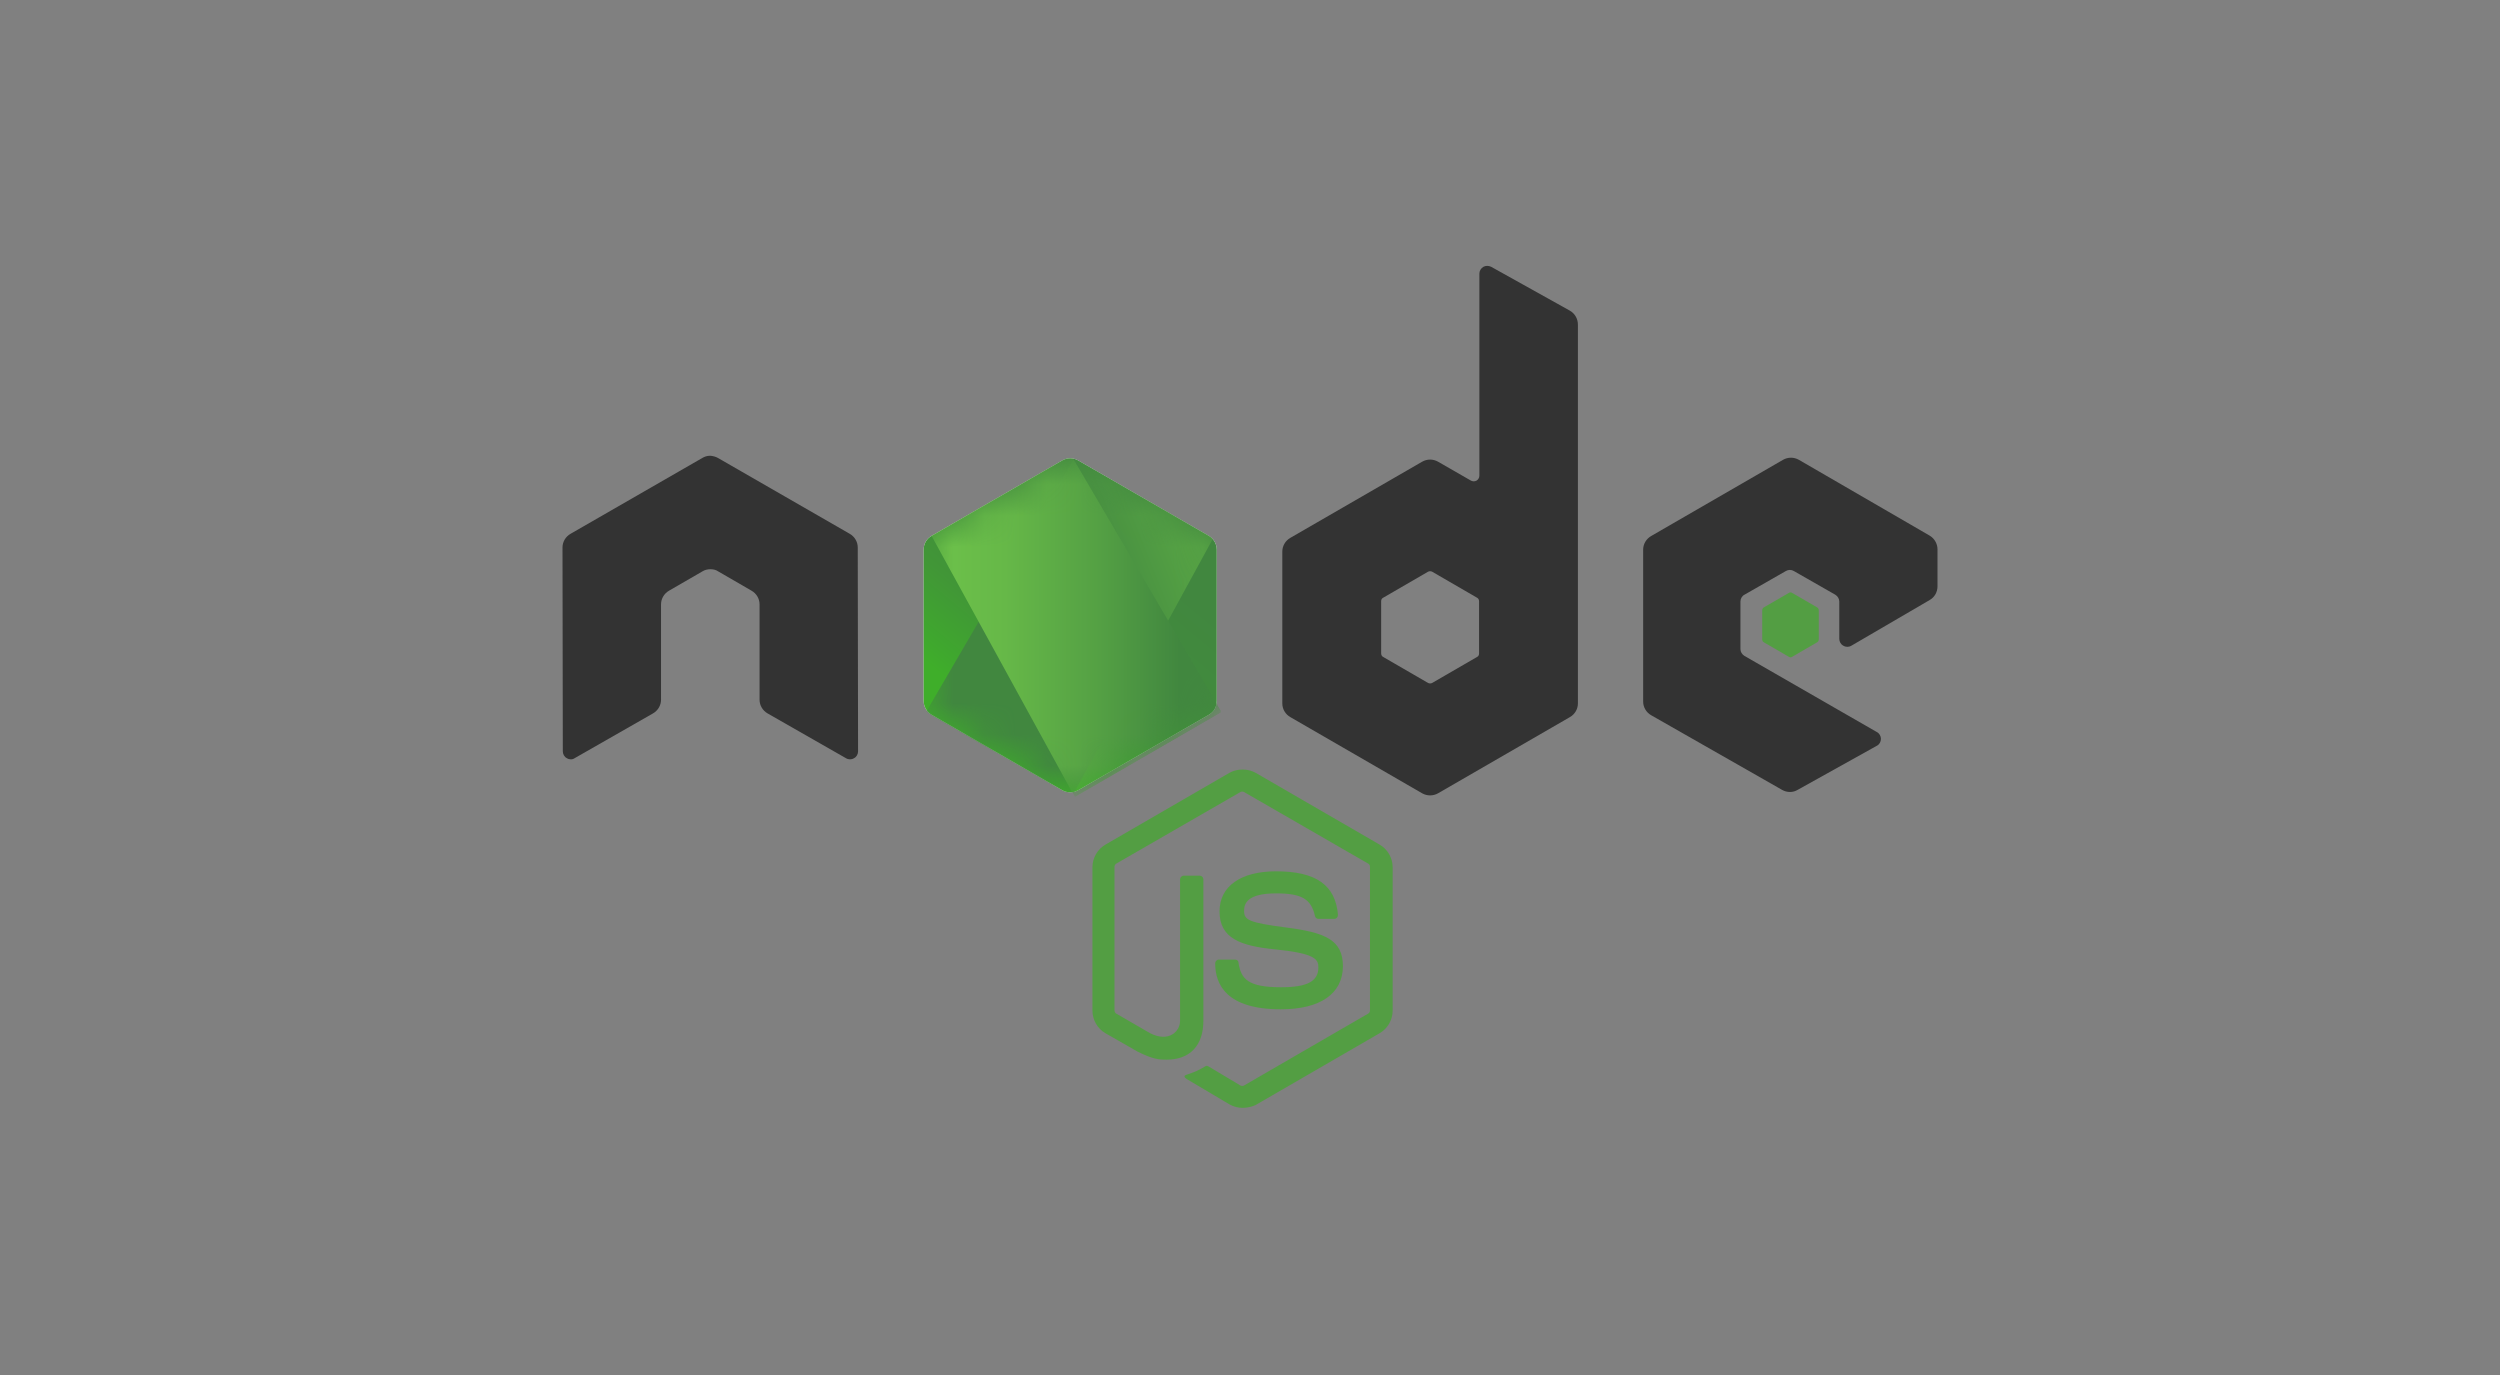<svg width="80" height="44" viewBox="0 0 80 44" fill="none" xmlns="http://www.w3.org/2000/svg">
<rect x="0" y="0" width="80" height="44" fill="#808080" stroke="none"/>
<path fill-rule="evenodd" clip-rule="evenodd" d="M39.761 35.451C39.612 35.451 39.473 35.411 39.344 35.341L38.021 34.556C37.822 34.446 37.921 34.407 37.981 34.387C38.25 34.297 38.299 34.277 38.578 34.118C38.608 34.098 38.647 34.108 38.677 34.128L39.692 34.735C39.731 34.755 39.781 34.755 39.811 34.735L43.779 32.437C43.819 32.417 43.839 32.378 43.839 32.328V27.743C43.839 27.693 43.819 27.653 43.779 27.634L39.811 25.346C39.771 25.326 39.721 25.326 39.692 25.346L35.723 27.634C35.684 27.653 35.664 27.703 35.664 27.743V32.328C35.664 32.368 35.684 32.417 35.723 32.437L36.807 33.064C37.394 33.362 37.762 33.014 37.762 32.666V28.141C37.762 28.081 37.812 28.021 37.882 28.021H38.389C38.449 28.021 38.508 28.071 38.508 28.141V32.666C38.508 33.452 38.081 33.909 37.335 33.909C37.106 33.909 36.927 33.909 36.419 33.661L35.375 33.064C35.117 32.915 34.958 32.636 34.958 32.338V27.753C34.958 27.454 35.117 27.176 35.375 27.027L39.344 24.729C39.592 24.59 39.93 24.59 40.179 24.729L44.147 27.027C44.406 27.176 44.565 27.454 44.565 27.753V32.338C44.565 32.636 44.406 32.915 44.147 33.064L40.179 35.361C40.05 35.421 39.901 35.451 39.761 35.451ZM40.985 32.298C39.244 32.298 38.886 31.502 38.886 30.826C38.886 30.766 38.936 30.707 39.005 30.707H39.523C39.582 30.707 39.632 30.747 39.632 30.806C39.712 31.333 39.94 31.592 40.995 31.592C41.83 31.592 42.188 31.403 42.188 30.955C42.188 30.697 42.089 30.508 40.786 30.378C39.702 30.269 39.025 30.03 39.025 29.165C39.025 28.36 39.702 27.882 40.836 27.882C42.108 27.882 42.735 28.32 42.815 29.274C42.815 29.304 42.805 29.334 42.785 29.364C42.765 29.384 42.735 29.404 42.705 29.404H42.188C42.138 29.404 42.089 29.364 42.079 29.314C41.959 28.767 41.651 28.588 40.836 28.588C39.92 28.588 39.811 28.907 39.811 29.145C39.811 29.434 39.94 29.523 41.174 29.682C42.397 29.841 42.974 30.07 42.974 30.925C42.964 31.801 42.248 32.298 40.985 32.298Z" fill="#539E43"/>
<path fill-rule="evenodd" clip-rule="evenodd" d="M27.448 17.519C27.448 17.34 27.349 17.171 27.19 17.081L22.973 14.654C22.903 14.614 22.824 14.595 22.744 14.585H22.704C22.625 14.585 22.545 14.614 22.476 14.654L18.259 17.081C18.099 17.171 18 17.34 18 17.519L18.01 24.043C18.01 24.133 18.06 24.222 18.139 24.262C18.219 24.312 18.318 24.312 18.388 24.262L20.894 22.83C21.053 22.74 21.153 22.571 21.153 22.392V19.339C21.153 19.16 21.252 18.991 21.411 18.901L22.476 18.285C22.555 18.235 22.645 18.215 22.734 18.215C22.824 18.215 22.913 18.235 22.983 18.285L24.047 18.901C24.206 18.991 24.306 19.16 24.306 19.339V22.392C24.306 22.571 24.405 22.74 24.564 22.83L27.07 24.262C27.15 24.312 27.25 24.312 27.329 24.262C27.409 24.222 27.458 24.133 27.458 24.043L27.448 17.519V17.519V17.519Z" fill="#333333"/>
<path fill-rule="evenodd" clip-rule="evenodd" d="M47.718 8.538C47.638 8.498 47.539 8.498 47.469 8.538C47.389 8.587 47.34 8.667 47.34 8.756V15.221C47.34 15.281 47.31 15.341 47.25 15.38C47.191 15.41 47.131 15.41 47.071 15.38L46.017 14.774C45.858 14.684 45.669 14.684 45.51 14.774L41.293 17.21C41.134 17.3 41.034 17.469 41.034 17.648V22.511C41.034 22.691 41.134 22.86 41.293 22.949L45.51 25.386C45.669 25.475 45.858 25.475 46.017 25.386L50.234 22.949C50.393 22.86 50.493 22.691 50.493 22.511V10.388C50.493 10.199 50.393 10.03 50.234 9.94L47.718 8.538V8.538V8.538ZM47.33 20.91C47.33 20.96 47.31 21 47.27 21.02L45.828 21.855C45.788 21.875 45.739 21.875 45.699 21.855L44.257 21.02C44.217 21 44.197 20.95 44.197 20.91V19.239C44.197 19.189 44.217 19.15 44.257 19.13L45.699 18.294C45.739 18.274 45.788 18.274 45.828 18.294L47.27 19.13C47.31 19.15 47.33 19.2 47.33 19.239V20.91V20.91V20.91Z" fill="#333333"/>
<path fill-rule="evenodd" clip-rule="evenodd" d="M61.751 19.2C61.91 19.11 62 18.941 62 18.762V17.578C62 17.399 61.901 17.23 61.751 17.141L57.564 14.714C57.405 14.624 57.216 14.624 57.057 14.714L52.84 17.151C52.681 17.24 52.581 17.409 52.581 17.588V22.452C52.581 22.631 52.681 22.8 52.84 22.889L57.027 25.276C57.186 25.366 57.375 25.366 57.524 25.276L60.06 23.864C60.14 23.824 60.19 23.735 60.19 23.645C60.19 23.556 60.14 23.466 60.06 23.426L55.824 20.99C55.744 20.94 55.694 20.86 55.694 20.771V19.249C55.694 19.16 55.744 19.07 55.824 19.03L57.146 18.274C57.226 18.225 57.325 18.225 57.405 18.274L58.728 19.03C58.807 19.08 58.857 19.16 58.857 19.249V20.443C58.857 20.532 58.907 20.622 58.986 20.662C59.066 20.711 59.165 20.711 59.245 20.662L61.751 19.2V19.2V19.2Z" fill="#333333"/>
<path fill-rule="evenodd" clip-rule="evenodd" d="M57.246 18.971C57.276 18.951 57.316 18.951 57.345 18.971L58.151 19.438C58.181 19.458 58.201 19.488 58.201 19.528V20.463C58.201 20.502 58.181 20.532 58.151 20.552L57.345 21.02C57.316 21.039 57.276 21.039 57.246 21.02L56.44 20.552C56.41 20.532 56.391 20.502 56.391 20.463V19.528C56.391 19.488 56.41 19.458 56.44 19.438L57.246 18.971V18.971V18.971Z" fill="#539E43"/>
<path fill-rule="evenodd" clip-rule="evenodd" d="M34.5 14.734C34.341 14.644 34.152 14.644 33.993 14.734L29.806 17.151C29.647 17.24 29.557 17.409 29.557 17.588V22.432C29.557 22.611 29.657 22.78 29.806 22.869L33.993 25.286C34.152 25.376 34.341 25.376 34.5 25.286L38.687 22.869C38.846 22.78 38.936 22.611 38.936 22.432V17.588C38.936 17.409 38.837 17.24 38.687 17.151L34.5 14.734V14.734V14.734Z" fill="white"/>
<path fill-rule="evenodd" clip-rule="evenodd" d="M34.5 14.734C34.341 14.644 34.152 14.644 33.993 14.734L29.806 17.151C29.647 17.24 29.557 17.409 29.557 17.588V22.432C29.557 22.611 29.657 22.78 29.806 22.869L33.993 25.286C34.152 25.376 34.341 25.376 34.5 25.286L38.687 22.869C38.846 22.78 38.936 22.611 38.936 22.432V17.588C38.936 17.409 38.837 17.24 38.687 17.151L34.5 14.734V14.734V14.734Z" fill="url(#paint0_linear_1_7047)"/>
<mask id="mask0_1_7047" style="mask-type:luminance" maskUnits="userSpaceOnUse" x="29" y="14" width="10" height="12">
<path fill-rule="evenodd" clip-rule="evenodd" d="M34.5 14.734C34.341 14.644 34.152 14.644 33.993 14.734L29.806 17.151C29.647 17.24 29.557 17.409 29.557 17.588V22.432C29.557 22.611 29.657 22.78 29.806 22.869L33.993 25.286C34.152 25.376 34.341 25.376 34.5 25.286L38.687 22.869C38.846 22.78 38.936 22.611 38.936 22.432V17.588C38.936 17.409 38.837 17.24 38.687 17.151L34.5 14.734V14.734V14.734Z" fill="white"/>
</mask>
<g mask="url(#mask0_1_7047)">
<path fill-rule="evenodd" clip-rule="evenodd" d="M38.697 17.151L34.49 14.734C34.45 14.714 34.401 14.694 34.361 14.684L29.647 22.76C29.686 22.81 29.736 22.85 29.786 22.879L33.993 25.296C34.112 25.366 34.252 25.386 34.381 25.346L38.807 17.25C38.777 17.21 38.737 17.18 38.697 17.151V17.151V17.151Z" fill="url(#paint1_linear_1_7047)"/>
</g>
<mask id="mask1_1_7047" style="mask-type:luminance" maskUnits="userSpaceOnUse" x="29" y="14" width="10" height="12">
<path fill-rule="evenodd" clip-rule="evenodd" d="M34.5 14.734C34.341 14.644 34.152 14.644 33.993 14.734L29.806 17.151C29.647 17.24 29.557 17.409 29.557 17.588V22.432C29.557 22.611 29.657 22.78 29.806 22.869L33.993 25.286C34.152 25.376 34.341 25.376 34.5 25.286L38.687 22.869C38.846 22.78 38.936 22.611 38.936 22.432V17.588C38.936 17.409 38.837 17.24 38.687 17.151L34.5 14.734V14.734V14.734Z" fill="white"/>
</mask>
<g mask="url(#mask1_1_7047)">
<path fill-rule="evenodd" clip-rule="evenodd" d="M38.707 22.869C38.827 22.8 38.916 22.68 38.956 22.551L34.341 14.674C34.222 14.654 34.092 14.664 33.983 14.734L29.806 17.141L34.311 25.356C34.371 25.346 34.44 25.326 34.5 25.296L38.707 22.869V22.869V22.869Z" fill="url(#paint2_linear_1_7047)"/>
<path fill-rule="evenodd" clip-rule="evenodd" d="M38.707 22.869L34.51 25.286C34.45 25.316 34.391 25.336 34.321 25.346L34.401 25.495L39.055 22.8V22.74L38.936 22.541C38.916 22.68 38.827 22.8 38.707 22.869V22.869V22.869Z" fill="url(#paint3_linear_1_7047)"/>
<path fill-rule="evenodd" clip-rule="evenodd" d="M38.707 22.869L34.51 25.286C34.45 25.316 34.391 25.336 34.321 25.346L34.401 25.495L39.055 22.8V22.74L38.936 22.541C38.916 22.68 38.827 22.8 38.707 22.869V22.869V22.869Z" fill="url(#paint4_linear_1_7047)"/>
</g>
<defs>
<linearGradient id="paint0_linear_1_7047" x1="33.342" y1="15.177" x2="28.885" y2="20.571" gradientUnits="userSpaceOnUse">
<stop stop-color="#41873F"/>
<stop offset="0.329" stop-color="#418B3D"/>
<stop offset="0.635" stop-color="#419637"/>
<stop offset="0.932" stop-color="#3FA92D"/>
<stop offset="1" stop-color="#3FAE2A"/>
</linearGradient>
<linearGradient id="paint1_linear_1_7047" x1="36.085" y1="26.625" x2="47.234" y2="22.171" gradientUnits="userSpaceOnUse">
<stop offset="0.138" stop-color="#41873F"/>
<stop offset="0.403" stop-color="#54A044"/>
<stop offset="0.714" stop-color="#66B848"/>
<stop offset="0.908" stop-color="#6CC04A"/>
</linearGradient>
<linearGradient id="paint2_linear_1_7047" x1="29.404" y1="25.67" x2="39.093" y2="25.67" gradientUnits="userSpaceOnUse">
<stop offset="0.092" stop-color="#6CC04A"/>
<stop offset="0.286" stop-color="#66B848"/>
<stop offset="0.597" stop-color="#54A044"/>
<stop offset="0.862" stop-color="#41873F"/>
</linearGradient>
<linearGradient id="paint3_linear_1_7047" x1="29.404" y1="27.049" x2="39.093" y2="27.049" gradientUnits="userSpaceOnUse">
<stop offset="0.092" stop-color="#6CC04A"/>
<stop offset="0.286" stop-color="#66B848"/>
<stop offset="0.597" stop-color="#54A044"/>
<stop offset="0.862" stop-color="#41873F"/>
</linearGradient>
<linearGradient id="paint4_linear_1_7047" x1="28.405" y1="15.581" x2="27.492" y2="27.876" gradientUnits="userSpaceOnUse">
<stop stop-color="#41873F"/>
<stop offset="0.329" stop-color="#418B3D"/>
<stop offset="0.635" stop-color="#419637"/>
<stop offset="0.932" stop-color="#3FA92D"/>
<stop offset="1" stop-color="#3FAE2A"/>
</linearGradient>
</defs>
</svg>
